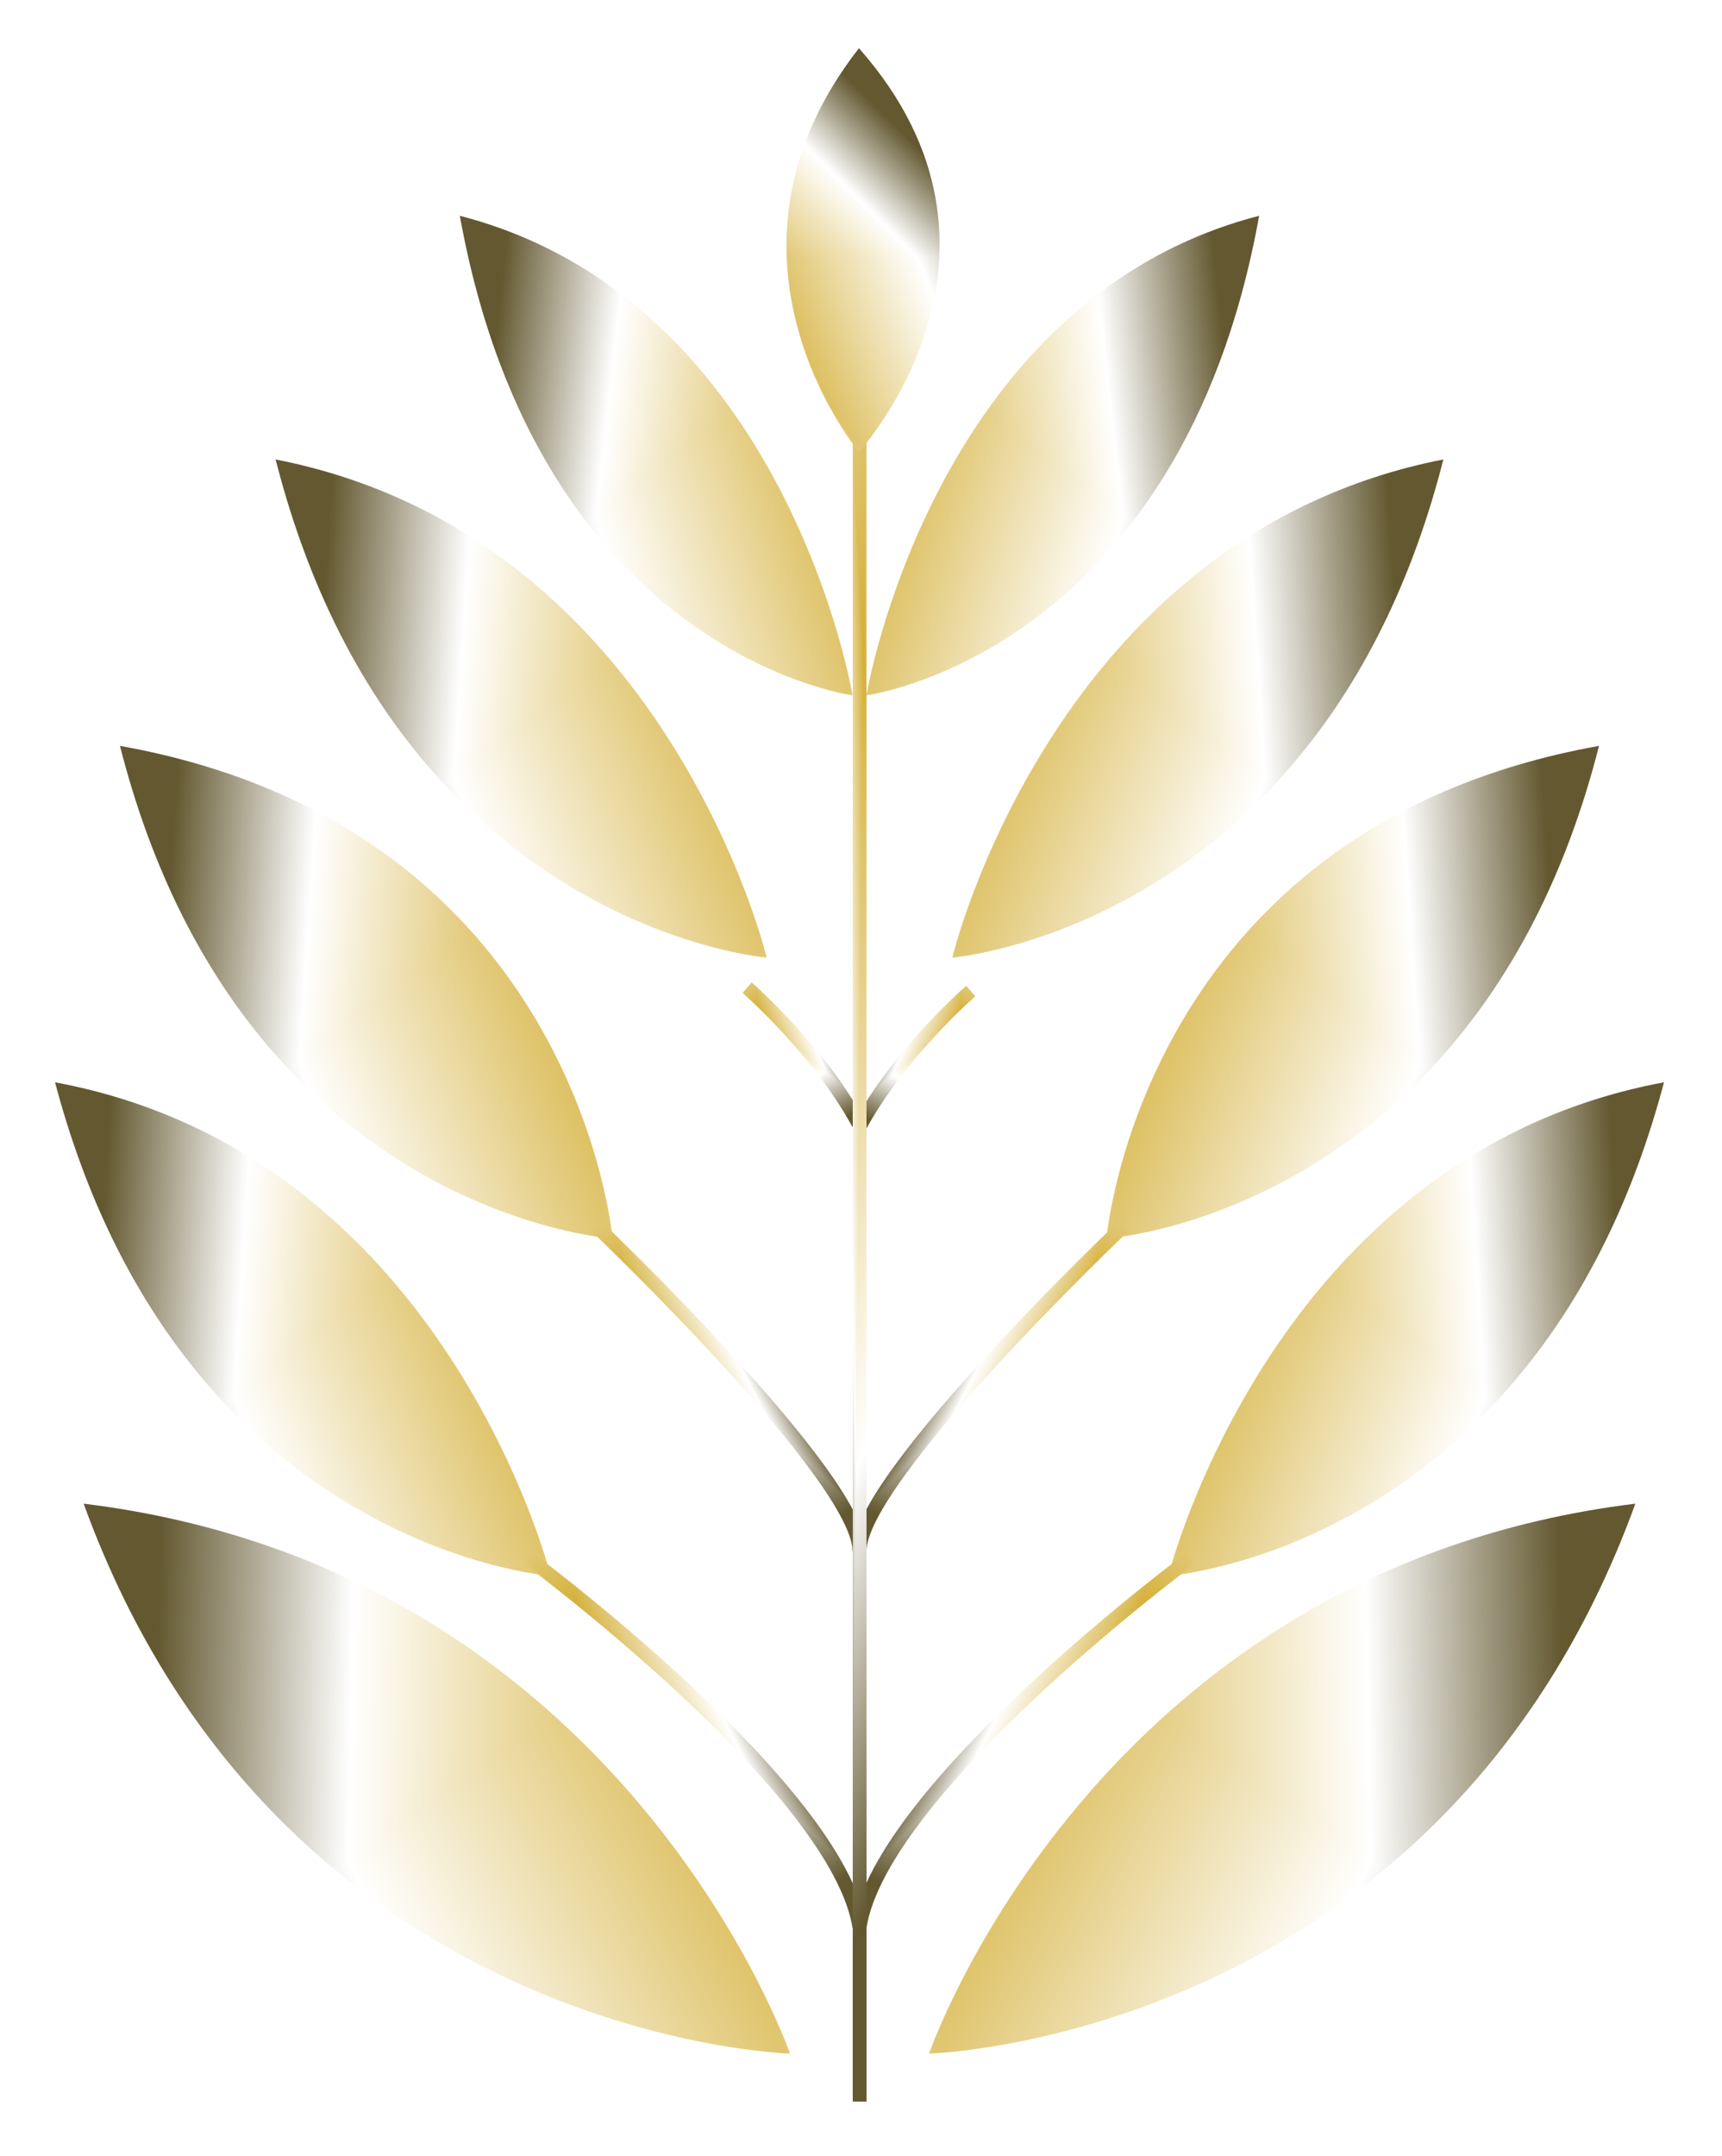 <svg width="143" height="179" viewBox="0 0 143 179" fill="none" xmlns="http://www.w3.org/2000/svg">
<g clip-path="url(#paint0_diamond_572_272_clip_path)" data-figma-skip-parse="true"><g transform="matrix(-0.045 0.032 0.04 0.195 57.436 134.187)"><rect x="0" y="0" width="1148.83" height="212.903" fill="url(#paint0_diamond_572_272)" opacity="1" shape-rendering="crispEdges"/><rect x="0" y="0" width="1148.83" height="212.903" transform="scale(1 -1)" fill="url(#paint0_diamond_572_272)" opacity="1" shape-rendering="crispEdges"/><rect x="0" y="0" width="1148.83" height="212.903" transform="scale(-1 1)" fill="url(#paint0_diamond_572_272)" opacity="1" shape-rendering="crispEdges"/><rect x="0" y="0" width="1148.83" height="212.903" transform="scale(-1)" fill="url(#paint0_diamond_572_272)" opacity="1" shape-rendering="crispEdges"/></g></g><path d="M6.945 124.826C51.732 130.316 65.602 170.479 65.602 170.479C65.602 170.479 23.126 169.324 6.945 124.826Z" data-figma-gradient-fill="{&#34;type&#34;:&#34;GRADIENT_DIAMOND&#34;,&#34;stops&#34;:[{&#34;color&#34;:{&#34;r&#34;:0.83137255907058716,&#34;g&#34;:0.68627452850341797,&#34;b&#34;:0.21568627655506134,&#34;a&#34;:1.0},&#34;position&#34;:0.0},{&#34;color&#34;:{&#34;r&#34;:1.0,&#34;g&#34;:1.0,&#34;b&#34;:1.0,&#34;a&#34;:1.0},&#34;position&#34;:0.63461536169052124},{&#34;color&#34;:{&#34;r&#34;:0.38823530077934265,&#34;g&#34;:0.34381037950515747,&#34;b&#34;:0.18735733628273010,&#34;a&#34;:1.0},&#34;position&#34;:1.0}],&#34;stopsVar&#34;:[{&#34;color&#34;:{&#34;r&#34;:0.83137255907058716,&#34;g&#34;:0.68627452850341797,&#34;b&#34;:0.21568627655506134,&#34;a&#34;:1.0},&#34;position&#34;:0.0},{&#34;color&#34;:{&#34;r&#34;:1.0,&#34;g&#34;:1.0,&#34;b&#34;:1.0,&#34;a&#34;:1.0},&#34;position&#34;:0.63461536169052124},{&#34;color&#34;:{&#34;r&#34;:0.38823530077934265,&#34;g&#34;:0.34381037950515747,&#34;b&#34;:0.18735733628273010,&#34;a&#34;:1.0},&#34;position&#34;:1.0}],&#34;transform&#34;:{&#34;m00&#34;:-89.939888000488281,&#34;m01&#34;:79.144599914550781,&#34;m02&#34;:62.833309173583984,&#34;m10&#34;:64.520187377929688,&#34;m11&#34;:389.2282714843750,&#34;m12&#34;:-92.687355041503906},&#34;opacity&#34;:1.0,&#34;blendMode&#34;:&#34;NORMAL&#34;,&#34;visible&#34;:true}"/>
<g clip-path="url(#paint1_diamond_572_272_clip_path)" data-figma-skip-parse="true"><g transform="matrix(0.045 0.032 -0.04 0.195 85.314 134.187)"><rect x="0" y="0" width="1148.83" height="212.903" fill="url(#paint1_diamond_572_272)" opacity="1" shape-rendering="crispEdges"/><rect x="0" y="0" width="1148.83" height="212.903" transform="scale(1 -1)" fill="url(#paint1_diamond_572_272)" opacity="1" shape-rendering="crispEdges"/><rect x="0" y="0" width="1148.83" height="212.903" transform="scale(-1 1)" fill="url(#paint1_diamond_572_272)" opacity="1" shape-rendering="crispEdges"/><rect x="0" y="0" width="1148.83" height="212.903" transform="scale(-1)" fill="url(#paint1_diamond_572_272)" opacity="1" shape-rendering="crispEdges"/></g></g><path d="M135.805 124.826C91.018 130.316 77.148 170.479 77.148 170.479C77.148 170.479 119.624 169.324 135.805 124.826Z" data-figma-gradient-fill="{&#34;type&#34;:&#34;GRADIENT_DIAMOND&#34;,&#34;stops&#34;:[{&#34;color&#34;:{&#34;r&#34;:0.83137255907058716,&#34;g&#34;:0.68627452850341797,&#34;b&#34;:0.21568627655506134,&#34;a&#34;:1.0},&#34;position&#34;:0.0},{&#34;color&#34;:{&#34;r&#34;:1.0,&#34;g&#34;:1.0,&#34;b&#34;:1.0,&#34;a&#34;:1.0},&#34;position&#34;:0.63461536169052124},{&#34;color&#34;:{&#34;r&#34;:0.38823530077934265,&#34;g&#34;:0.34381037950515747,&#34;b&#34;:0.18735733628273010,&#34;a&#34;:1.0},&#34;position&#34;:1.0}],&#34;stopsVar&#34;:[{&#34;color&#34;:{&#34;r&#34;:0.83137255907058716,&#34;g&#34;:0.68627452850341797,&#34;b&#34;:0.21568627655506134,&#34;a&#34;:1.0},&#34;position&#34;:0.0},{&#34;color&#34;:{&#34;r&#34;:1.0,&#34;g&#34;:1.0,&#34;b&#34;:1.0,&#34;a&#34;:1.0},&#34;position&#34;:0.63461536169052124},{&#34;color&#34;:{&#34;r&#34;:0.38823530077934265,&#34;g&#34;:0.34381037950515747,&#34;b&#34;:0.18735733628273010,&#34;a&#34;:1.0},&#34;position&#34;:1.0}],&#34;transform&#34;:{&#34;m00&#34;:89.939888000488281,&#34;m01&#34;:-79.144599914550781,&#34;m02&#34;:79.916694641113281,&#34;m10&#34;:64.520187377929688,&#34;m11&#34;:389.2282714843750,&#34;m12&#34;:-92.687355041503906},&#34;opacity&#34;:1.0,&#34;blendMode&#34;:&#34;NORMAL&#34;,&#34;visible&#34;:true}"/>
<g filter="url(#filter0_d_572_272)">
<g clip-path="url(#paint2_diamond_572_272_clip_path)" data-figma-skip-parse="true"><g transform="matrix(-0.034 0.026 0.022 0.169 41.031 95.367)"><rect x="0" y="0" width="1157.5" height="215.024" fill="url(#paint2_diamond_572_272)" opacity="1" shape-rendering="crispEdges"/><rect x="0" y="0" width="1157.5" height="215.024" transform="scale(1 -1)" fill="url(#paint2_diamond_572_272)" opacity="1" shape-rendering="crispEdges"/><rect x="0" y="0" width="1157.5" height="215.024" transform="scale(-1 1)" fill="url(#paint2_diamond_572_272)" opacity="1" shape-rendering="crispEdges"/><rect x="0" y="0" width="1157.5" height="215.024" transform="scale(-1)" fill="url(#paint2_diamond_572_272)" opacity="1" shape-rendering="crispEdges"/></g></g><path d="M4.571 85.847C37.008 91.872 45.733 126.819 45.733 126.819C45.733 126.819 14.83 124.589 4.571 85.847Z" data-figma-gradient-fill="{&#34;type&#34;:&#34;GRADIENT_DIAMOND&#34;,&#34;stops&#34;:[{&#34;color&#34;:{&#34;r&#34;:0.83137255907058716,&#34;g&#34;:0.68627452850341797,&#34;b&#34;:0.21568627655506134,&#34;a&#34;:1.0},&#34;position&#34;:0.0},{&#34;color&#34;:{&#34;r&#34;:1.0,&#34;g&#34;:1.0,&#34;b&#34;:1.0,&#34;a&#34;:1.0},&#34;position&#34;:0.63461536169052124},{&#34;color&#34;:{&#34;r&#34;:0.38823530077934265,&#34;g&#34;:0.34381037950515747,&#34;b&#34;:0.18735733628273010,&#34;a&#34;:1.0},&#34;position&#34;:1.0}],&#34;stopsVar&#34;:[{&#34;color&#34;:{&#34;r&#34;:0.83137255907058716,&#34;g&#34;:0.68627452850341797,&#34;b&#34;:0.21568627655506134,&#34;a&#34;:1.0},&#34;position&#34;:0.0},{&#34;color&#34;:{&#34;r&#34;:1.0,&#34;g&#34;:1.0,&#34;b&#34;:1.0,&#34;a&#34;:1.0},&#34;position&#34;:0.63461536169052124},{&#34;color&#34;:{&#34;r&#34;:0.38823530077934265,&#34;g&#34;:0.34381037950515747,&#34;b&#34;:0.18735733628273010,&#34;a&#34;:1.0},&#34;position&#34;:1.0}],&#34;transform&#34;:{&#34;m00&#34;:-67.735366821289062,&#34;m01&#34;:44.289340972900391,&#34;m02&#34;:52.753604888916016,&#34;m10&#34;:52.876132965087891,&#34;m11&#34;:337.06719970703125,&#34;m12&#34;:-99.604644775390625},&#34;opacity&#34;:1.0,&#34;blendMode&#34;:&#34;NORMAL&#34;,&#34;visible&#34;:true}"/>
</g>
<g filter="url(#filter1_d_572_272)">
<g clip-path="url(#paint3_diamond_572_272_clip_path)" data-figma-skip-parse="true"><g transform="matrix(0.034 0.026 -0.022 0.169 101.723 95.367)"><rect x="0" y="0" width="1157.5" height="215.024" fill="url(#paint3_diamond_572_272)" opacity="1" shape-rendering="crispEdges"/><rect x="0" y="0" width="1157.5" height="215.024" transform="scale(1 -1)" fill="url(#paint3_diamond_572_272)" opacity="1" shape-rendering="crispEdges"/><rect x="0" y="0" width="1157.5" height="215.024" transform="scale(-1 1)" fill="url(#paint3_diamond_572_272)" opacity="1" shape-rendering="crispEdges"/><rect x="0" y="0" width="1157.5" height="215.024" transform="scale(-1)" fill="url(#paint3_diamond_572_272)" opacity="1" shape-rendering="crispEdges"/></g></g><path d="M138.183 85.847C105.745 91.872 97.021 126.819 97.021 126.819C97.021 126.819 127.924 124.589 138.183 85.847Z" data-figma-gradient-fill="{&#34;type&#34;:&#34;GRADIENT_DIAMOND&#34;,&#34;stops&#34;:[{&#34;color&#34;:{&#34;r&#34;:0.83137255907058716,&#34;g&#34;:0.68627452850341797,&#34;b&#34;:0.21568627655506134,&#34;a&#34;:1.0},&#34;position&#34;:0.0},{&#34;color&#34;:{&#34;r&#34;:1.0,&#34;g&#34;:1.0,&#34;b&#34;:1.0,&#34;a&#34;:1.0},&#34;position&#34;:0.63461536169052124},{&#34;color&#34;:{&#34;r&#34;:0.38823530077934265,&#34;g&#34;:0.34381037950515747,&#34;b&#34;:0.18735733628273010,&#34;a&#34;:1.0},&#34;position&#34;:1.0}],&#34;stopsVar&#34;:[{&#34;color&#34;:{&#34;r&#34;:0.83137255907058716,&#34;g&#34;:0.68627452850341797,&#34;b&#34;:0.21568627655506134,&#34;a&#34;:1.0},&#34;position&#34;:0.0},{&#34;color&#34;:{&#34;r&#34;:1.0,&#34;g&#34;:1.0,&#34;b&#34;:1.0,&#34;a&#34;:1.0},&#34;position&#34;:0.63461536169052124},{&#34;color&#34;:{&#34;r&#34;:0.38823530077934265,&#34;g&#34;:0.34381037950515747,&#34;b&#34;:0.18735733628273010,&#34;a&#34;:1.0},&#34;position&#34;:1.0}],&#34;transform&#34;:{&#34;m00&#34;:67.735366821289062,&#34;m01&#34;:-44.289340972900391,&#34;m02&#34;:90.000297546386719,&#34;m10&#34;:52.876132965087891,&#34;m11&#34;:337.06719970703125,&#34;m12&#34;:-99.604644775390625},&#34;opacity&#34;:1.0,&#34;blendMode&#34;:&#34;NORMAL&#34;,&#34;visible&#34;:true}"/>
</g>
<g filter="url(#filter2_d_572_272)">
<g clip-path="url(#paint4_diamond_572_272_clip_path)" data-figma-skip-parse="true"><g transform="matrix(0.023 0.022 -0.005 -0.033 47.901 129.455)"><rect x="0" y="0" width="1199.41" height="261.82" fill="url(#paint4_diamond_572_272)" opacity="1" shape-rendering="crispEdges"/><rect x="0" y="0" width="1199.41" height="261.82" transform="scale(1 -1)" fill="url(#paint4_diamond_572_272)" opacity="1" shape-rendering="crispEdges"/><rect x="0" y="0" width="1199.41" height="261.82" transform="scale(-1 1)" fill="url(#paint4_diamond_572_272)" opacity="1" shape-rendering="crispEdges"/><rect x="0" y="0" width="1199.41" height="261.82" transform="scale(-1)" fill="url(#paint4_diamond_572_272)" opacity="1" shape-rendering="crispEdges"/></g></g><path d="M43.588 125.868C43.589 125.869 43.59 125.87 43.591 125.871C43.594 125.873 43.599 125.877 43.605 125.881C43.617 125.89 43.635 125.904 43.659 125.921C43.707 125.957 43.779 126.011 43.872 126.082C44.06 126.223 44.335 126.433 44.687 126.704C45.391 127.245 46.398 128.033 47.614 129.014C50.044 130.976 53.302 133.712 56.611 136.806C59.923 139.902 63.276 143.346 65.904 146.725C68.547 150.122 70.399 153.383 70.81 156.118L71.953 155.946C71.496 152.902 69.484 149.445 66.817 146.016C64.136 142.569 60.735 139.078 57.401 135.961C54.065 132.843 50.785 130.089 48.339 128.114C47.117 127.127 46.102 126.334 45.392 125.788C45.037 125.515 44.759 125.303 44.569 125.159C44.474 125.088 44.4 125.033 44.351 124.996C44.326 124.978 44.308 124.963 44.295 124.954C44.289 124.949 44.284 124.946 44.281 124.943C44.279 124.942 44.278 124.941 44.277 124.941C44.277 124.94 44.276 124.94 44.276 124.94C44.276 124.94 44.275 124.939 43.931 125.404C43.598 125.853 43.587 125.867 43.587 125.868C43.587 125.868 43.587 125.868 43.588 125.868Z" data-figma-gradient-fill="{&#34;type&#34;:&#34;GRADIENT_DIAMOND&#34;,&#34;stops&#34;:[{&#34;color&#34;:{&#34;r&#34;:0.83137255907058716,&#34;g&#34;:0.68627452850341797,&#34;b&#34;:0.21568627655506134,&#34;a&#34;:1.0},&#34;position&#34;:0.0},{&#34;color&#34;:{&#34;r&#34;:1.0,&#34;g&#34;:1.0,&#34;b&#34;:1.0,&#34;a&#34;:1.0},&#34;position&#34;:0.63461536169052124},{&#34;color&#34;:{&#34;r&#34;:0.38823530077934265,&#34;g&#34;:0.34381037950515747,&#34;b&#34;:0.18735733628273010,&#34;a&#34;:1.0},&#34;position&#34;:1.0}],&#34;stopsVar&#34;:[{&#34;color&#34;:{&#34;r&#34;:0.83137255907058716,&#34;g&#34;:0.68627452850341797,&#34;b&#34;:0.21568627655506134,&#34;a&#34;:1.0},&#34;position&#34;:0.0},{&#34;color&#34;:{&#34;r&#34;:1.0,&#34;g&#34;:1.0,&#34;b&#34;:1.0,&#34;a&#34;:1.0},&#34;position&#34;:0.63461536169052124},{&#34;color&#34;:{&#34;r&#34;:0.38823530077934265,&#34;g&#34;:0.34381037950515747,&#34;b&#34;:0.18735733628273010,&#34;a&#34;:1.0},&#34;position&#34;:1.0}],&#34;transform&#34;:{&#34;m00&#34;:46.550884246826172,&#34;m01&#34;:-9.2526893615722656,&#34;m02&#34;:29.252248764038086,&#34;m10&#34;:43.944355010986328,&#34;m11&#34;:-66.416755676269531,&#34;m12&#34;:140.69168090820312},&#34;opacity&#34;:1.0,&#34;blendMode&#34;:&#34;NORMAL&#34;,&#34;visible&#34;:true}"/>
</g>
<g filter="url(#filter3_d_572_272)">
<g clip-path="url(#paint5_diamond_572_272_clip_path)" data-figma-skip-parse="true"><g transform="matrix(-0.023 0.022 0.005 -0.033 94.849 129.455)"><rect x="0" y="0" width="1199.41" height="261.82" fill="url(#paint5_diamond_572_272)" opacity="1" shape-rendering="crispEdges"/><rect x="0" y="0" width="1199.41" height="261.82" transform="scale(1 -1)" fill="url(#paint5_diamond_572_272)" opacity="1" shape-rendering="crispEdges"/><rect x="0" y="0" width="1199.41" height="261.82" transform="scale(-1 1)" fill="url(#paint5_diamond_572_272)" opacity="1" shape-rendering="crispEdges"/><rect x="0" y="0" width="1199.41" height="261.82" transform="scale(-1)" fill="url(#paint5_diamond_572_272)" opacity="1" shape-rendering="crispEdges"/></g></g><path d="M99.162 125.868C99.161 125.869 99.16 125.87 99.159 125.871C99.156 125.873 99.151 125.877 99.145 125.881C99.133 125.89 99.115 125.904 99.091 125.921C99.043 125.957 98.971 126.011 98.878 126.082C98.69 126.223 98.415 126.433 98.063 126.704C97.359 127.245 96.352 128.033 95.136 129.014C92.706 130.976 89.448 133.712 86.138 136.806C82.827 139.902 79.474 143.346 76.846 146.725C74.203 150.122 72.351 153.383 71.94 156.118L70.797 155.946C71.254 152.902 73.266 149.445 75.933 146.016C78.614 142.569 82.015 139.078 85.349 135.961C88.685 132.843 91.966 130.089 94.411 128.114C95.633 127.127 96.648 126.334 97.358 125.788C97.713 125.515 97.991 125.303 98.181 125.159C98.276 125.088 98.35 125.033 98.399 124.996C98.424 124.978 98.442 124.963 98.455 124.954C98.461 124.949 98.466 124.946 98.469 124.943C98.471 124.942 98.472 124.941 98.473 124.941C98.473 124.94 98.474 124.94 98.474 124.94C98.474 124.94 98.475 124.939 98.819 125.404C99.152 125.853 99.163 125.867 99.163 125.868C99.163 125.868 99.162 125.868 99.162 125.868Z" data-figma-gradient-fill="{&#34;type&#34;:&#34;GRADIENT_DIAMOND&#34;,&#34;stops&#34;:[{&#34;color&#34;:{&#34;r&#34;:0.83137255907058716,&#34;g&#34;:0.68627452850341797,&#34;b&#34;:0.21568627655506134,&#34;a&#34;:1.0},&#34;position&#34;:0.0},{&#34;color&#34;:{&#34;r&#34;:1.0,&#34;g&#34;:1.0,&#34;b&#34;:1.0,&#34;a&#34;:1.0},&#34;position&#34;:0.63461536169052124},{&#34;color&#34;:{&#34;r&#34;:0.38823530077934265,&#34;g&#34;:0.34381037950515747,&#34;b&#34;:0.18735733628273010,&#34;a&#34;:1.0},&#34;position&#34;:1.0}],&#34;stopsVar&#34;:[{&#34;color&#34;:{&#34;r&#34;:0.83137255907058716,&#34;g&#34;:0.68627452850341797,&#34;b&#34;:0.21568627655506134,&#34;a&#34;:1.0},&#34;position&#34;:0.0},{&#34;color&#34;:{&#34;r&#34;:1.0,&#34;g&#34;:1.0,&#34;b&#34;:1.0,&#34;a&#34;:1.0},&#34;position&#34;:0.63461536169052124},{&#34;color&#34;:{&#34;r&#34;:0.38823530077934265,&#34;g&#34;:0.34381037950515747,&#34;b&#34;:0.18735733628273010,&#34;a&#34;:1.0},&#34;position&#34;:1.0}],&#34;transform&#34;:{&#34;m00&#34;:-46.550884246826172,&#34;m01&#34;:9.2526893615722656,&#34;m02&#34;:113.49774932861328,&#34;m10&#34;:43.944355010986328,&#34;m11&#34;:-66.416755676269531,&#34;m12&#34;:140.69168090820312},&#34;opacity&#34;:1.0,&#34;blendMode&#34;:&#34;NORMAL&#34;,&#34;visible&#34;:true}"/>
</g>
<g filter="url(#filter4_d_572_272)">
<g clip-path="url(#paint6_diamond_572_272_clip_path)" data-figma-skip-parse="true"><g transform="matrix(-0.034 0.026 0.021 0.167 46.425 67.687)"><rect x="0" y="0" width="1157.49" height="215.079" fill="url(#paint6_diamond_572_272)" opacity="1" shape-rendering="crispEdges"/><rect x="0" y="0" width="1157.49" height="215.079" transform="scale(1 -1)" fill="url(#paint6_diamond_572_272)" opacity="1" shape-rendering="crispEdges"/><rect x="0" y="0" width="1157.49" height="215.079" transform="scale(-1 1)" fill="url(#paint6_diamond_572_272)" opacity="1" shape-rendering="crispEdges"/><rect x="0" y="0" width="1157.49" height="215.079" transform="scale(-1)" fill="url(#paint6_diamond_572_272)" opacity="1" shape-rendering="crispEdges"/></g></g><path d="M9.962 57.918C47.977 64.725 50.867 98.82 50.867 98.82C50.867 98.82 19.86 96.754 9.962 57.918Z" data-figma-gradient-fill="{&#34;type&#34;:&#34;GRADIENT_DIAMOND&#34;,&#34;stops&#34;:[{&#34;color&#34;:{&#34;r&#34;:0.83137255907058716,&#34;g&#34;:0.68627452850341797,&#34;b&#34;:0.21568627655506134,&#34;a&#34;:1.0},&#34;position&#34;:0.0},{&#34;color&#34;:{&#34;r&#34;:1.0,&#34;g&#34;:1.0,&#34;b&#34;:1.0,&#34;a&#34;:1.0},&#34;position&#34;:0.63461536169052124},{&#34;color&#34;:{&#34;r&#34;:0.38823530077934265,&#34;g&#34;:0.34381037950515747,&#34;b&#34;:0.18735733628273010,&#34;a&#34;:1.0},&#34;position&#34;:1.0}],&#34;stopsVar&#34;:[{&#34;color&#34;:{&#34;r&#34;:0.83137255907058716,&#34;g&#34;:0.68627452850341797,&#34;b&#34;:0.21568627655506134,&#34;a&#34;:1.0},&#34;position&#34;:0.0},{&#34;color&#34;:{&#34;r&#34;:1.0,&#34;g&#34;:1.0,&#34;b&#34;:1.0,&#34;a&#34;:1.0},&#34;position&#34;:0.63461536169052124},{&#34;color&#34;:{&#34;r&#34;:0.38823530077934265,&#34;g&#34;:0.34381037950515747,&#34;b&#34;:0.18735733628273010,&#34;a&#34;:1.0},&#34;position&#34;:1.0}],&#34;transform&#34;:{&#34;m00&#34;:-68.351020812988281,&#34;m01&#34;:41.481002807617188,&#34;m02&#34;:59.859954833984375,&#34;m10&#34;:51.592170715332031,&#34;m11&#34;:333.58950805664062,&#34;m12&#34;:-124.90343475341797},&#34;opacity&#34;:1.0,&#34;blendMode&#34;:&#34;NORMAL&#34;,&#34;visible&#34;:true}"/>
</g>
<g filter="url(#filter5_d_572_272)">
<g clip-path="url(#paint7_diamond_572_272_clip_path)" data-figma-skip-parse="true"><g transform="matrix(0.034 0.026 -0.021 0.167 96.325 67.687)"><rect x="0" y="0" width="1157.49" height="215.079" fill="url(#paint7_diamond_572_272)" opacity="1" shape-rendering="crispEdges"/><rect x="0" y="0" width="1157.49" height="215.079" transform="scale(1 -1)" fill="url(#paint7_diamond_572_272)" opacity="1" shape-rendering="crispEdges"/><rect x="0" y="0" width="1157.49" height="215.079" transform="scale(-1 1)" fill="url(#paint7_diamond_572_272)" opacity="1" shape-rendering="crispEdges"/><rect x="0" y="0" width="1157.49" height="215.079" transform="scale(-1)" fill="url(#paint7_diamond_572_272)" opacity="1" shape-rendering="crispEdges"/></g></g><path d="M132.788 57.918C94.773 64.725 91.883 98.82 91.883 98.82C91.883 98.82 122.89 96.754 132.788 57.918Z" data-figma-gradient-fill="{&#34;type&#34;:&#34;GRADIENT_DIAMOND&#34;,&#34;stops&#34;:[{&#34;color&#34;:{&#34;r&#34;:0.83137255907058716,&#34;g&#34;:0.68627452850341797,&#34;b&#34;:0.21568627655506134,&#34;a&#34;:1.0},&#34;position&#34;:0.0},{&#34;color&#34;:{&#34;r&#34;:1.0,&#34;g&#34;:1.0,&#34;b&#34;:1.0,&#34;a&#34;:1.0},&#34;position&#34;:0.63461536169052124},{&#34;color&#34;:{&#34;r&#34;:0.38823530077934265,&#34;g&#34;:0.34381037950515747,&#34;b&#34;:0.18735733628273010,&#34;a&#34;:1.0},&#34;position&#34;:1.0}],&#34;stopsVar&#34;:[{&#34;color&#34;:{&#34;r&#34;:0.83137255907058716,&#34;g&#34;:0.68627452850341797,&#34;b&#34;:0.21568627655506134,&#34;a&#34;:1.0},&#34;position&#34;:0.0},{&#34;color&#34;:{&#34;r&#34;:1.0,&#34;g&#34;:1.0,&#34;b&#34;:1.0,&#34;a&#34;:1.0},&#34;position&#34;:0.63461536169052124},{&#34;color&#34;:{&#34;r&#34;:0.38823530077934265,&#34;g&#34;:0.34381037950515747,&#34;b&#34;:0.18735733628273010,&#34;a&#34;:1.0},&#34;position&#34;:1.0}],&#34;transform&#34;:{&#34;m00&#34;:68.351020812988281,&#34;m01&#34;:-41.481002807617188,&#34;m02&#34;:82.890045166015625,&#34;m10&#34;:51.592170715332031,&#34;m11&#34;:333.58950805664062,&#34;m12&#34;:-124.90343475341797},&#34;opacity&#34;:1.0,&#34;blendMode&#34;:&#34;NORMAL&#34;,&#34;visible&#34;:true}"/>
</g>
<g filter="url(#filter6_d_572_272)">
<g clip-path="url(#paint8_diamond_572_272_clip_path)" data-figma-skip-parse="true"><g transform="matrix(0.019 0.019 -0.005 -0.027 51.913 102.163)"><rect x="0" y="0" width="1220.58" height="280.459" fill="url(#paint8_diamond_572_272)" opacity="1" shape-rendering="crispEdges"/><rect x="0" y="0" width="1220.58" height="280.459" transform="scale(1 -1)" fill="url(#paint8_diamond_572_272)" opacity="1" shape-rendering="crispEdges"/><rect x="0" y="0" width="1220.58" height="280.459" transform="scale(-1 1)" fill="url(#paint8_diamond_572_272)" opacity="1" shape-rendering="crispEdges"/><rect x="0" y="0" width="1220.58" height="280.459" transform="scale(-1)" fill="url(#paint8_diamond_572_272)" opacity="1" shape-rendering="crispEdges"/></g></g><path d="M71.954 124.751C71.954 123.84 71.559 122.742 70.952 121.567C70.336 120.375 69.465 119.032 68.433 117.614C66.367 114.775 63.622 111.582 60.887 108.592C58.15 105.6 55.415 102.802 53.364 100.752C52.339 99.727 51.484 98.888 50.886 98.306C50.587 98.015 50.351 97.788 50.191 97.633C50.11 97.556 50.049 97.497 50.007 97.457C49.986 97.437 49.97 97.422 49.96 97.412C49.954 97.407 49.95 97.403 49.948 97.4C49.946 97.399 49.945 97.398 49.945 97.397L49.944 97.396C49.944 97.396 49.939 97.401 49.545 97.815C49.146 98.233 49.147 98.233 49.147 98.233L49.147 98.234C49.148 98.234 49.149 98.235 49.15 98.237C49.153 98.239 49.157 98.243 49.162 98.248C49.172 98.257 49.187 98.272 49.208 98.292C49.249 98.331 49.31 98.39 49.389 98.466C49.548 98.619 49.782 98.845 50.08 99.135C50.675 99.714 51.526 100.548 52.547 101.569C54.59 103.611 57.313 106.397 60.034 109.372C62.758 112.35 65.47 115.507 67.498 118.294C68.513 119.688 69.347 120.978 69.925 122.097C70.513 123.234 70.799 124.128 70.799 124.751L71.954 124.751Z" data-figma-gradient-fill="{&#34;type&#34;:&#34;GRADIENT_DIAMOND&#34;,&#34;stops&#34;:[{&#34;color&#34;:{&#34;r&#34;:0.83137255907058716,&#34;g&#34;:0.68627452850341797,&#34;b&#34;:0.21568627655506134,&#34;a&#34;:1.0},&#34;position&#34;:0.0},{&#34;color&#34;:{&#34;r&#34;:1.0,&#34;g&#34;:1.0,&#34;b&#34;:1.0,&#34;a&#34;:1.0},&#34;position&#34;:0.63461536169052124},{&#34;color&#34;:{&#34;r&#34;:0.38823530077934265,&#34;g&#34;:0.34381037950515747,&#34;b&#34;:0.18735733628273010,&#34;a&#34;:1.0},&#34;position&#34;:1.0}],&#34;stopsVar&#34;:[{&#34;color&#34;:{&#34;r&#34;:0.83137255907058716,&#34;g&#34;:0.68627452850341797,&#34;b&#34;:0.21568627655506134,&#34;a&#34;:1.0},&#34;position&#34;:0.0},{&#34;color&#34;:{&#34;r&#34;:1.0,&#34;g&#34;:1.0,&#34;b&#34;:1.0,&#34;a&#34;:1.0},&#34;position&#34;:0.63461536169052124},{&#34;color&#34;:{&#34;r&#34;:0.38823530077934265,&#34;g&#34;:0.34381037950515747,&#34;b&#34;:0.18735733628273010,&#34;a&#34;:1.0},&#34;position&#34;:1.0}],&#34;transform&#34;:{&#34;m00&#34;:38.849693298339844,&#34;m01&#34;:-10.486216545104980,&#34;m02&#34;:37.730915069580078,&#34;m10&#34;:37.481285095214844,&#34;m11&#34;:-53.720367431640625,&#34;m12&#34;:110.28253173828125},&#34;opacity&#34;:1.0,&#34;blendMode&#34;:&#34;NORMAL&#34;,&#34;visible&#34;:true}"/>
</g>
<g filter="url(#filter7_d_572_272)">
<g clip-path="url(#paint9_diamond_572_272_clip_path)" data-figma-skip-parse="true"><g transform="matrix(-0.019 0.019 0.005 -0.027 90.844 102.163)"><rect x="0" y="0" width="1220.94" height="280.878" fill="url(#paint9_diamond_572_272)" opacity="1" shape-rendering="crispEdges"/><rect x="0" y="0" width="1220.94" height="280.878" transform="scale(1 -1)" fill="url(#paint9_diamond_572_272)" opacity="1" shape-rendering="crispEdges"/><rect x="0" y="0" width="1220.94" height="280.878" transform="scale(-1 1)" fill="url(#paint9_diamond_572_272)" opacity="1" shape-rendering="crispEdges"/><rect x="0" y="0" width="1220.94" height="280.878" transform="scale(-1)" fill="url(#paint9_diamond_572_272)" opacity="1" shape-rendering="crispEdges"/></g></g><path d="M70.797 124.751C70.797 123.84 71.194 122.742 71.802 121.568C72.419 120.376 73.292 119.035 74.326 117.618C76.395 114.782 79.145 111.593 81.885 108.607C84.626 105.619 87.367 102.824 89.421 100.778C90.448 99.754 91.304 98.917 91.904 98.335C92.204 98.045 92.439 97.818 92.6 97.663C92.681 97.586 92.743 97.527 92.784 97.487C92.805 97.468 92.821 97.453 92.832 97.442C92.837 97.437 92.841 97.433 92.844 97.431C92.845 97.429 92.846 97.428 92.847 97.428L92.848 97.427C92.848 97.427 92.857 97.436 93.246 97.846C93.625 98.244 93.643 98.264 93.644 98.265L93.643 98.266C93.643 98.266 93.641 98.267 93.64 98.268C93.638 98.271 93.634 98.275 93.629 98.279C93.618 98.289 93.603 98.304 93.582 98.324C93.541 98.363 93.48 98.421 93.4 98.498C93.241 98.65 93.007 98.876 92.709 99.165C92.112 99.743 91.26 100.577 90.237 101.596C88.19 103.636 85.463 106.417 82.737 109.388C80.008 112.362 77.291 115.515 75.259 118.299C74.243 119.692 73.407 120.98 72.828 122.099C72.24 123.235 71.953 124.128 71.953 124.751L70.797 124.751Z" data-figma-gradient-fill="{&#34;type&#34;:&#34;GRADIENT_DIAMOND&#34;,&#34;stops&#34;:[{&#34;color&#34;:{&#34;r&#34;:0.83137255907058716,&#34;g&#34;:0.68627452850341797,&#34;b&#34;:0.21568627655506134,&#34;a&#34;:1.0},&#34;position&#34;:0.0},{&#34;color&#34;:{&#34;r&#34;:1.0,&#34;g&#34;:1.0,&#34;b&#34;:1.0,&#34;a&#34;:1.0},&#34;position&#34;:0.63461536169052124},{&#34;color&#34;:{&#34;r&#34;:0.38823530077934265,&#34;g&#34;:0.34381037950515747,&#34;b&#34;:0.18735733628273010,&#34;a&#34;:1.0},&#34;position&#34;:1.0}],&#34;stopsVar&#34;:[{&#34;color&#34;:{&#34;r&#34;:0.83137255907058716,&#34;g&#34;:0.68627452850341797,&#34;b&#34;:0.21568627655506134,&#34;a&#34;:1.0},&#34;position&#34;:0.0},{&#34;color&#34;:{&#34;r&#34;:1.0,&#34;g&#34;:1.0,&#34;b&#34;:1.0,&#34;a&#34;:1.0},&#34;position&#34;:0.63461536169052124},{&#34;color&#34;:{&#34;r&#34;:0.38823530077934265,&#34;g&#34;:0.34381037950515747,&#34;b&#34;:0.18735733628273010,&#34;a&#34;:1.0},&#34;position&#34;:1.0}],&#34;transform&#34;:{&#34;m00&#34;:-38.832481384277344,&#34;m01&#34;:10.612130165100098,&#34;m02&#34;:104.95410156250,&#34;m10&#34;:37.502796173095703,&#34;m11&#34;:-53.615867614746094,&#34;m12&#34;:110.22001647949219},&#34;opacity&#34;:1.0,&#34;blendMode&#34;:&#34;NORMAL&#34;,&#34;visible&#34;:true}"/>
</g>
<g clip-path="url(#paint10_diamond_572_272_clip_path)" data-figma-skip-parse="true"><g transform="matrix(-0.034 0.026 0.021 0.169 59.259 48.001)"><rect x="0" y="0" width="1157.5" height="215.024" fill="url(#paint10_diamond_572_272)" opacity="1" shape-rendering="crispEdges"/><rect x="0" y="0" width="1157.5" height="215.024" transform="scale(1 -1)" fill="url(#paint10_diamond_572_272)" opacity="1" shape-rendering="crispEdges"/><rect x="0" y="0" width="1157.5" height="215.024" transform="scale(-1 1)" fill="url(#paint10_diamond_572_272)" opacity="1" shape-rendering="crispEdges"/><rect x="0" y="0" width="1157.5" height="215.024" transform="scale(-1)" fill="url(#paint10_diamond_572_272)" opacity="1" shape-rendering="crispEdges"/></g></g><path d="M22.889 38.142C55.27 44.468 63.669 79.495 63.669 79.495C63.669 79.495 32.788 76.978 22.889 38.142Z" data-figma-gradient-fill="{&#34;type&#34;:&#34;GRADIENT_DIAMOND&#34;,&#34;stops&#34;:[{&#34;color&#34;:{&#34;r&#34;:0.83137255907058716,&#34;g&#34;:0.68627452850341797,&#34;b&#34;:0.21568627655506134,&#34;a&#34;:1.0},&#34;position&#34;:0.0},{&#34;color&#34;:{&#34;r&#34;:1.0,&#34;g&#34;:1.0,&#34;b&#34;:1.0,&#34;a&#34;:1.0},&#34;position&#34;:0.63461536169052124},{&#34;color&#34;:{&#34;r&#34;:0.38823530077934265,&#34;g&#34;:0.34381037950515747,&#34;b&#34;:0.18735733628273010,&#34;a&#34;:1.0},&#34;position&#34;:1.0}],&#34;stopsVar&#34;:[{&#34;color&#34;:{&#34;r&#34;:0.83137255907058716,&#34;g&#34;:0.68627452850341797,&#34;b&#34;:0.21568627655506134,&#34;a&#34;:1.0},&#34;position&#34;:0.0},{&#34;color&#34;:{&#34;r&#34;:1.0,&#34;g&#34;:1.0,&#34;b&#34;:1.0,&#34;a&#34;:1.0},&#34;position&#34;:0.63461536169052124},{&#34;color&#34;:{&#34;r&#34;:0.38823530077934265,&#34;g&#34;:0.34381037950515747,&#34;b&#34;:0.18735733628273010,&#34;a&#34;:1.0},&#34;position&#34;:1.0}],&#34;transform&#34;:{&#34;m00&#34;:-68.224517822265625,&#34;m01&#34;:41.150588989257812,&#34;m02&#34;:72.795890808105469,&#34;m10&#34;:52.243480682373047,&#34;m11&#34;:337.46478271484375,&#34;m12&#34;:-146.85340881347656},&#34;opacity&#34;:1.0,&#34;blendMode&#34;:&#34;NORMAL&#34;,&#34;visible&#34;:true}"/>
<g clip-path="url(#paint11_diamond_572_272_clip_path)" data-figma-skip-parse="true"><g transform="matrix(0.034 0.026 -0.021 0.169 83.491 48.001)"><rect x="0" y="0" width="1157.5" height="215.024" fill="url(#paint11_diamond_572_272)" opacity="1" shape-rendering="crispEdges"/><rect x="0" y="0" width="1157.5" height="215.024" transform="scale(1 -1)" fill="url(#paint11_diamond_572_272)" opacity="1" shape-rendering="crispEdges"/><rect x="0" y="0" width="1157.5" height="215.024" transform="scale(-1 1)" fill="url(#paint11_diamond_572_272)" opacity="1" shape-rendering="crispEdges"/><rect x="0" y="0" width="1157.5" height="215.024" transform="scale(-1)" fill="url(#paint11_diamond_572_272)" opacity="1" shape-rendering="crispEdges"/></g></g><path d="M119.861 38.142C87.48 44.468 79.082 79.495 79.082 79.495C79.082 79.495 109.962 76.978 119.861 38.142Z" data-figma-gradient-fill="{&#34;type&#34;:&#34;GRADIENT_DIAMOND&#34;,&#34;stops&#34;:[{&#34;color&#34;:{&#34;r&#34;:0.83137255907058716,&#34;g&#34;:0.68627452850341797,&#34;b&#34;:0.21568627655506134,&#34;a&#34;:1.0},&#34;position&#34;:0.0},{&#34;color&#34;:{&#34;r&#34;:1.0,&#34;g&#34;:1.0,&#34;b&#34;:1.0,&#34;a&#34;:1.0},&#34;position&#34;:0.63461536169052124},{&#34;color&#34;:{&#34;r&#34;:0.38823530077934265,&#34;g&#34;:0.34381037950515747,&#34;b&#34;:0.18735733628273010,&#34;a&#34;:1.0},&#34;position&#34;:1.0}],&#34;stopsVar&#34;:[{&#34;color&#34;:{&#34;r&#34;:0.83137255907058716,&#34;g&#34;:0.68627452850341797,&#34;b&#34;:0.21568627655506134,&#34;a&#34;:1.0},&#34;position&#34;:0.0},{&#34;color&#34;:{&#34;r&#34;:1.0,&#34;g&#34;:1.0,&#34;b&#34;:1.0,&#34;a&#34;:1.0},&#34;position&#34;:0.63461536169052124},{&#34;color&#34;:{&#34;r&#34;:0.38823530077934265,&#34;g&#34;:0.34381037950515747,&#34;b&#34;:0.18735733628273010,&#34;a&#34;:1.0},&#34;position&#34;:1.0}],&#34;transform&#34;:{&#34;m00&#34;:68.224517822265625,&#34;m01&#34;:-41.150588989257812,&#34;m02&#34;:69.954109191894531,&#34;m10&#34;:52.243480682373047,&#34;m11&#34;:337.46478271484375,&#34;m12&#34;:-146.85340881347656},&#34;opacity&#34;:1.0,&#34;blendMode&#34;:&#34;NORMAL&#34;,&#34;visible&#34;:true}"/>
<g filter="url(#filter8_d_572_272)">
<g clip-path="url(#paint12_diamond_572_272_clip_path)" data-figma-skip-parse="true"><g transform="matrix(0.009 0.008 -0 -0.013 62.873 79.889)"><rect x="0" y="0" width="1309.1" height="333.267" fill="url(#paint12_diamond_572_272)" opacity="1" shape-rendering="crispEdges"/><rect x="0" y="0" width="1309.1" height="333.267" transform="scale(1 -1)" fill="url(#paint12_diamond_572_272)" opacity="1" shape-rendering="crispEdges"/><rect x="0" y="0" width="1309.1" height="333.267" transform="scale(-1 1)" fill="url(#paint12_diamond_572_272)" opacity="1" shape-rendering="crispEdges"/><rect x="0" y="0" width="1309.1" height="333.267" transform="scale(-1)" fill="url(#paint12_diamond_572_272)" opacity="1" shape-rendering="crispEdges"/></g></g><path d="M71.793 88.984C70.084 85.842 67.737 82.984 65.829 80.921C64.873 79.887 64.023 79.048 63.41 78.466C63.104 78.175 62.858 77.948 62.687 77.794C62.601 77.716 62.535 77.657 62.489 77.617C62.466 77.597 62.449 77.582 62.437 77.571C62.431 77.566 62.426 77.562 62.423 77.559C62.422 77.558 62.42 77.557 62.419 77.556C62.419 77.555 62.419 77.555 62.418 77.555L62.418 77.555C62.417 77.556 62.396 77.579 62.039 77.991L61.661 78.428C61.661 78.428 61.661 78.428 61.662 78.429C61.662 78.429 61.663 78.43 61.664 78.431C61.667 78.433 61.671 78.436 61.676 78.441C61.687 78.45 61.703 78.464 61.724 78.483C61.766 78.521 61.83 78.577 61.912 78.651C62.076 78.8 62.316 79.02 62.614 79.304C63.212 79.872 64.044 80.693 64.98 81.706C66.857 83.735 69.133 86.512 70.778 89.537L71.793 88.984Z" data-figma-gradient-fill="{&#34;type&#34;:&#34;GRADIENT_DIAMOND&#34;,&#34;stops&#34;:[{&#34;color&#34;:{&#34;r&#34;:0.83137255907058716,&#34;g&#34;:0.68627452850341797,&#34;b&#34;:0.21568627655506134,&#34;a&#34;:1.0},&#34;position&#34;:0.0},{&#34;color&#34;:{&#34;r&#34;:1.0,&#34;g&#34;:1.0,&#34;b&#34;:1.0,&#34;a&#34;:1.0},&#34;position&#34;:0.63461536169052124},{&#34;color&#34;:{&#34;r&#34;:0.38823530077934265,&#34;g&#34;:0.34381037950515747,&#34;b&#34;:0.18735733628273010,&#34;a&#34;:1.0},&#34;position&#34;:1.0}],&#34;stopsVar&#34;:[{&#34;color&#34;:{&#34;r&#34;:0.83137255907058716,&#34;g&#34;:0.68627452850341797,&#34;b&#34;:0.21568627655506134,&#34;a&#34;:1.0},&#34;position&#34;:0.0},{&#34;color&#34;:{&#34;r&#34;:1.0,&#34;g&#34;:1.0,&#34;b&#34;:1.0,&#34;a&#34;:1.0},&#34;position&#34;:0.63461536169052124},{&#34;color&#34;:{&#34;r&#34;:0.38823530077934265,&#34;g&#34;:0.34381037950515747,&#34;b&#34;:0.18735733628273010,&#34;a&#34;:1.0},&#34;position&#34;:1.0}],&#34;transform&#34;:{&#34;m00&#34;:17.013835906982422,&#34;m01&#34;:-0.49130406975746155,&#34;m02&#34;:54.612049102783203,&#34;m10&#34;:15.217431068420410,&#34;m11&#34;:-26.061264038085938,&#34;m12&#34;:85.311454772949219},&#34;opacity&#34;:1.0,&#34;blendMode&#34;:&#34;NORMAL&#34;,&#34;visible&#34;:true}"/>
</g>
<g filter="url(#filter9_d_572_272)">
<g clip-path="url(#paint13_diamond_572_272_clip_path)" data-figma-skip-parse="true"><g transform="matrix(-0.009 0.008 0 -0.013 79.783 80.165)"><rect x="0" y="0" width="1309.1" height="333.267" fill="url(#paint13_diamond_572_272)" opacity="1" shape-rendering="crispEdges"/><rect x="0" y="0" width="1309.1" height="333.267" transform="scale(1 -1)" fill="url(#paint13_diamond_572_272)" opacity="1" shape-rendering="crispEdges"/><rect x="0" y="0" width="1309.1" height="333.267" transform="scale(-1 1)" fill="url(#paint13_diamond_572_272)" opacity="1" shape-rendering="crispEdges"/><rect x="0" y="0" width="1309.1" height="333.267" transform="scale(-1)" fill="url(#paint13_diamond_572_272)" opacity="1" shape-rendering="crispEdges"/></g></g><path d="M70.863 89.26C72.572 86.118 74.919 83.26 76.827 81.197C77.783 80.163 78.634 79.323 79.246 78.742C79.552 78.451 79.799 78.224 79.969 78.07C80.055 77.992 80.121 77.933 80.167 77.893C80.19 77.873 80.207 77.858 80.219 77.847C80.225 77.842 80.23 77.838 80.233 77.835C80.235 77.834 80.236 77.832 80.237 77.832L80.238 77.831L80.238 77.831C80.24 77.832 80.26 77.855 80.617 78.267L80.995 78.704L80.995 78.704C80.994 78.705 80.993 78.706 80.992 78.707C80.989 78.709 80.986 78.712 80.98 78.717C80.97 78.726 80.954 78.74 80.933 78.759C80.89 78.796 80.827 78.853 80.745 78.927C80.58 79.076 80.34 79.296 80.042 79.58C79.444 80.147 78.612 80.969 77.676 81.981C75.799 84.011 73.523 86.788 71.878 89.813L70.863 89.26Z" data-figma-gradient-fill="{&#34;type&#34;:&#34;GRADIENT_DIAMOND&#34;,&#34;stops&#34;:[{&#34;color&#34;:{&#34;r&#34;:0.83137255907058716,&#34;g&#34;:0.68627452850341797,&#34;b&#34;:0.21568627655506134,&#34;a&#34;:1.0},&#34;position&#34;:0.0},{&#34;color&#34;:{&#34;r&#34;:1.0,&#34;g&#34;:1.0,&#34;b&#34;:1.0,&#34;a&#34;:1.0},&#34;position&#34;:0.63461536169052124},{&#34;color&#34;:{&#34;r&#34;:0.38823530077934265,&#34;g&#34;:0.34381037950515747,&#34;b&#34;:0.18735733628273010,&#34;a&#34;:1.0},&#34;position&#34;:1.0}],&#34;stopsVar&#34;:[{&#34;color&#34;:{&#34;r&#34;:0.83137255907058716,&#34;g&#34;:0.68627452850341797,&#34;b&#34;:0.21568627655506134,&#34;a&#34;:1.0},&#34;position&#34;:0.0},{&#34;color&#34;:{&#34;r&#34;:1.0,&#34;g&#34;:1.0,&#34;b&#34;:1.0,&#34;a&#34;:1.0},&#34;position&#34;:0.63461536169052124},{&#34;color&#34;:{&#34;r&#34;:0.38823530077934265,&#34;g&#34;:0.34381037950515747,&#34;b&#34;:0.18735733628273010,&#34;a&#34;:1.0},&#34;position&#34;:1.0}],&#34;transform&#34;:{&#34;m00&#34;:-17.013835906982422,&#34;m01&#34;:0.49130406975746155,&#34;m02&#34;:88.044197082519531,&#34;m10&#34;:15.217431068420410,&#34;m11&#34;:-26.061264038085938,&#34;m12&#34;:85.587333679199219},&#34;opacity&#34;:1.0,&#34;blendMode&#34;:&#34;NORMAL&#34;,&#34;visible&#34;:true}"/>
</g>
<g filter="url(#filter10_d_572_272)">
<g clip-path="url(#paint14_diamond_572_272_clip_path)" data-figma-skip-parse="true"><g transform="matrix(-0.001 0.108 -0.005 -0.095 71.708 49.6)"><rect x="0" y="0" width="1304.1" height="401.46" fill="url(#paint14_diamond_572_272)" opacity="1" shape-rendering="crispEdges"/><rect x="0" y="0" width="1304.1" height="401.46" transform="scale(1 -1)" fill="url(#paint14_diamond_572_272)" opacity="1" shape-rendering="crispEdges"/><rect x="0" y="0" width="1304.1" height="401.46" transform="scale(-1 1)" fill="url(#paint14_diamond_572_272)" opacity="1" shape-rendering="crispEdges"/><rect x="0" y="0" width="1304.1" height="401.46" transform="scale(-1)" fill="url(#paint14_diamond_572_272)" opacity="1" shape-rendering="crispEdges"/></g></g><path d="M71.945 170.479L70.79 170.479L70.79 30.05L71.945 30.05L71.945 170.479Z" data-figma-gradient-fill="{&#34;type&#34;:&#34;GRADIENT_DIAMOND&#34;,&#34;stops&#34;:[{&#34;color&#34;:{&#34;r&#34;:0.83137255907058716,&#34;g&#34;:0.68627452850341797,&#34;b&#34;:0.21568627655506134,&#34;a&#34;:1.0},&#34;position&#34;:0.0},{&#34;color&#34;:{&#34;r&#34;:1.0,&#34;g&#34;:1.0,&#34;b&#34;:1.0,&#34;a&#34;:1.0},&#34;position&#34;:0.63461536169052124},{&#34;color&#34;:{&#34;r&#34;:0.38823530077934265,&#34;g&#34;:0.34381037950515747,&#34;b&#34;:0.18735733628273010,&#34;a&#34;:1.0},&#34;position&#34;:1.0}],&#34;stopsVar&#34;:[{&#34;color&#34;:{&#34;r&#34;:0.83137255907058716,&#34;g&#34;:0.68627452850341797,&#34;b&#34;:0.21568627655506134,&#34;a&#34;:1.0},&#34;position&#34;:0.0},{&#34;color&#34;:{&#34;r&#34;:1.0,&#34;g&#34;:1.0,&#34;b&#34;:1.0,&#34;a&#34;:1.0},&#34;position&#34;:0.63461536169052124},{&#34;color&#34;:{&#34;r&#34;:0.38823530077934265,&#34;g&#34;:0.34381037950515747,&#34;b&#34;:0.18735733628273010,&#34;a&#34;:1.0},&#34;position&#34;:1.0}],&#34;transform&#34;:{&#34;m00&#34;:-1.6333889961242676,&#34;m01&#34;:-9.8536138534545898,&#34;m02&#34;:77.451828002929688,&#34;m10&#34;:215.32402038574219,&#34;m11&#34;:-189.47915649414062,&#34;m12&#34;:36.677249908447266},&#34;opacity&#34;:1.0,&#34;blendMode&#34;:&#34;NORMAL&#34;,&#34;visible&#34;:true}"/>
</g>
<g clip-path="url(#paint15_diamond_572_272_clip_path)" data-figma-skip-parse="true"><g transform="matrix(-0.03 0.023 0.01 0.157 68.535 28.333)"><rect x="0" y="0" width="1163.17" height="216.335" fill="url(#paint15_diamond_572_272)" opacity="1" shape-rendering="crispEdges"/><rect x="0" y="0" width="1163.17" height="216.335" transform="scale(1 -1)" fill="url(#paint15_diamond_572_272)" opacity="1" shape-rendering="crispEdges"/><rect x="0" y="0" width="1163.17" height="216.335" transform="scale(-1 1)" fill="url(#paint15_diamond_572_272)" opacity="1" shape-rendering="crispEdges"/><rect x="0" y="0" width="1163.17" height="216.335" transform="scale(-1)" fill="url(#paint15_diamond_572_272)" opacity="1" shape-rendering="crispEdges"/></g></g><path d="M38.186 17.914C65.32 24.915 70.801 57.721 70.801 57.721C70.801 57.721 44.759 54.307 38.186 17.914Z" data-figma-gradient-fill="{&#34;type&#34;:&#34;GRADIENT_DIAMOND&#34;,&#34;stops&#34;:[{&#34;color&#34;:{&#34;r&#34;:0.83137255907058716,&#34;g&#34;:0.68627452850341797,&#34;b&#34;:0.21568627655506134,&#34;a&#34;:1.0},&#34;position&#34;:0.0},{&#34;color&#34;:{&#34;r&#34;:1.0,&#34;g&#34;:1.0,&#34;b&#34;:1.0,&#34;a&#34;:1.0},&#34;position&#34;:0.63461536169052124},{&#34;color&#34;:{&#34;r&#34;:0.38823530077934265,&#34;g&#34;:0.34381037950515747,&#34;b&#34;:0.18735733628273010,&#34;a&#34;:1.0},&#34;position&#34;:1.0}],&#34;stopsVar&#34;:[{&#34;color&#34;:{&#34;r&#34;:0.83137255907058716,&#34;g&#34;:0.68627452850341797,&#34;b&#34;:0.21568627655506134,&#34;a&#34;:1.0},&#34;position&#34;:0.0},{&#34;color&#34;:{&#34;r&#34;:1.0,&#34;g&#34;:1.0,&#34;b&#34;:1.0,&#34;a&#34;:1.0},&#34;position&#34;:0.63461536169052124},{&#34;color&#34;:{&#34;r&#34;:0.38823530077934265,&#34;g&#34;:0.34381037950515747,&#34;b&#34;:0.18735733628273010,&#34;a&#34;:1.0},&#34;position&#34;:1.0}],&#34;transform&#34;:{&#34;m00&#34;:-60.230724334716797,&#34;m01&#34;:19.115631103515625,&#34;m02&#34;:89.092399597167969,&#34;m10&#34;:46.114646911621094,&#34;m11&#34;:314.675292968750,&#34;m12&#34;:-152.06172180175781},&#34;opacity&#34;:1.0,&#34;blendMode&#34;:&#34;NORMAL&#34;,&#34;visible&#34;:true}"/>
<g clip-path="url(#paint16_diamond_572_272_clip_path)" data-figma-skip-parse="true"><g transform="matrix(0.03 0.023 -0.01 0.157 74.215 28.333)"><rect x="0" y="0" width="1163.17" height="216.335" fill="url(#paint16_diamond_572_272)" opacity="1" shape-rendering="crispEdges"/><rect x="0" y="0" width="1163.17" height="216.335" transform="scale(1 -1)" fill="url(#paint16_diamond_572_272)" opacity="1" shape-rendering="crispEdges"/><rect x="0" y="0" width="1163.17" height="216.335" transform="scale(-1 1)" fill="url(#paint16_diamond_572_272)" opacity="1" shape-rendering="crispEdges"/><rect x="0" y="0" width="1163.17" height="216.335" transform="scale(-1)" fill="url(#paint16_diamond_572_272)" opacity="1" shape-rendering="crispEdges"/></g></g><path d="M104.564 17.914C77.43 24.915 71.949 57.721 71.949 57.721C71.949 57.721 97.991 54.307 104.564 17.914Z" data-figma-gradient-fill="{&#34;type&#34;:&#34;GRADIENT_DIAMOND&#34;,&#34;stops&#34;:[{&#34;color&#34;:{&#34;r&#34;:0.83137255907058716,&#34;g&#34;:0.68627452850341797,&#34;b&#34;:0.21568627655506134,&#34;a&#34;:1.0},&#34;position&#34;:0.0},{&#34;color&#34;:{&#34;r&#34;:1.0,&#34;g&#34;:1.0,&#34;b&#34;:1.0,&#34;a&#34;:1.0},&#34;position&#34;:0.63461536169052124},{&#34;color&#34;:{&#34;r&#34;:0.38823530077934265,&#34;g&#34;:0.34381037950515747,&#34;b&#34;:0.18735733628273010,&#34;a&#34;:1.0},&#34;position&#34;:1.0}],&#34;stopsVar&#34;:[{&#34;color&#34;:{&#34;r&#34;:0.83137255907058716,&#34;g&#34;:0.68627452850341797,&#34;b&#34;:0.21568627655506134,&#34;a&#34;:1.0},&#34;position&#34;:0.0},{&#34;color&#34;:{&#34;r&#34;:1.0,&#34;g&#34;:1.0,&#34;b&#34;:1.0,&#34;a&#34;:1.0},&#34;position&#34;:0.63461536169052124},{&#34;color&#34;:{&#34;r&#34;:0.38823530077934265,&#34;g&#34;:0.34381037950515747,&#34;b&#34;:0.18735733628273010,&#34;a&#34;:1.0},&#34;position&#34;:1.0}],&#34;transform&#34;:{&#34;m00&#34;:60.230724334716797,&#34;m01&#34;:-19.115631103515625,&#34;m02&#34;:53.657600402832031,&#34;m10&#34;:46.114646911621094,&#34;m11&#34;:314.675292968750,&#34;m12&#34;:-152.06172180175781},&#34;opacity&#34;:1.0,&#34;blendMode&#34;:&#34;NORMAL&#34;,&#34;visible&#34;:true}"/>
<g filter="url(#filter11_d_572_272)">
<g clip-path="url(#paint17_diamond_572_272_clip_path)" data-figma-skip-parse="true"><g transform="matrix(0.025 -7.35676e-05 0.06 0.085 60.347 17.447)"><rect x="0" y="0" width="1185.35" height="222.723" fill="url(#paint17_diamond_572_272)" opacity="1" shape-rendering="crispEdges"/><rect x="0" y="0" width="1185.35" height="222.723" transform="scale(1 -1)" fill="url(#paint17_diamond_572_272)" opacity="1" shape-rendering="crispEdges"/><rect x="0" y="0" width="1185.35" height="222.723" transform="scale(-1 1)" fill="url(#paint17_diamond_572_272)" opacity="1" shape-rendering="crispEdges"/><rect x="0" y="0" width="1185.35" height="222.723" transform="scale(-1)" fill="url(#paint17_diamond_572_272)" opacity="1" shape-rendering="crispEdges"/></g></g><path d="M71.329 -0C57.789 17.336 71.329 33.517 71.329 33.517C71.329 33.517 86.395 17.048 71.329 -0Z" data-figma-gradient-fill="{&#34;type&#34;:&#34;GRADIENT_DIAMOND&#34;,&#34;stops&#34;:[{&#34;color&#34;:{&#34;r&#34;:0.83137255907058716,&#34;g&#34;:0.68627452850341797,&#34;b&#34;:0.21568627655506134,&#34;a&#34;:1.0},&#34;position&#34;:0.0},{&#34;color&#34;:{&#34;r&#34;:1.0,&#34;g&#34;:1.0,&#34;b&#34;:1.0,&#34;a&#34;:1.0},&#34;position&#34;:0.63461536169052124},{&#34;color&#34;:{&#34;r&#34;:0.38823530077934265,&#34;g&#34;:0.34381037950515747,&#34;b&#34;:0.18735733628273010,&#34;a&#34;:1.0},&#34;position&#34;:1.0}],&#34;stopsVar&#34;:[{&#34;color&#34;:{&#34;r&#34;:0.83137255907058716,&#34;g&#34;:0.68627452850341797,&#34;b&#34;:0.21568627655506134,&#34;a&#34;:1.0},&#34;position&#34;:0.0},{&#34;color&#34;:{&#34;r&#34;:1.0,&#34;g&#34;:1.0,&#34;b&#34;:1.0,&#34;a&#34;:1.0},&#34;position&#34;:0.63461536169052124},{&#34;color&#34;:{&#34;r&#34;:0.38823530077934265,&#34;g&#34;:0.34381037950515747,&#34;b&#34;:0.18735733628273010,&#34;a&#34;:1.0},&#34;position&#34;:1.0}],&#34;transform&#34;:{&#34;m00&#34;:49.346019744873047,&#34;m01&#34;:120.18196868896484,&#34;m02&#34;:-24.416633605957031,&#34;m10&#34;:-0.14713518321514130,&#34;m11&#34;:170.03543090820312,&#34;m12&#34;:-67.497459411621094},&#34;opacity&#34;:1.0,&#34;blendMode&#34;:&#34;NORMAL&#34;,&#34;visible&#34;:true}"/>
</g>
<defs>
<clipPath id="paint0_diamond_572_272_clip_path"><path d="M6.945 124.826C51.732 130.316 65.602 170.479 65.602 170.479C65.602 170.479 23.126 169.324 6.945 124.826Z"/></clipPath><clipPath id="paint1_diamond_572_272_clip_path"><path d="M135.805 124.826C91.018 130.316 77.148 170.479 77.148 170.479C77.148 170.479 119.624 169.324 135.805 124.826Z"/></clipPath><filter id="filter0_d_572_272" x="0.57" y="85.847" width="49.164" height="48.972" filterUnits="userSpaceOnUse" color-interpolation-filters="sRGB">
<feFlood flood-opacity="0" result="BackgroundImageFix"/>
<feColorMatrix in="SourceAlpha" type="matrix" values="0 0 0 0 0 0 0 0 0 0 0 0 0 0 0 0 0 0 127 0" result="hardAlpha"/>
<feOffset dy="4"/>
<feGaussianBlur stdDeviation="2"/>
<feComposite in2="hardAlpha" operator="out"/>
<feColorMatrix type="matrix" values="0 0 0 0 0 0 0 0 0 0 0 0 0 0 0 0 0 0 0.25 0"/>
<feBlend mode="normal" in2="BackgroundImageFix" result="effect1_dropShadow_572_272"/>
<feBlend mode="normal" in="SourceGraphic" in2="effect1_dropShadow_572_272" result="shape"/>
</filter>
<clipPath id="paint2_diamond_572_272_clip_path"><path d="M4.571 85.847C37.008 91.872 45.733 126.819 45.733 126.819C45.733 126.819 14.83 124.589 4.571 85.847Z"/></clipPath><filter id="filter1_d_572_272" x="93.019" y="85.847" width="49.164" height="48.972" filterUnits="userSpaceOnUse" color-interpolation-filters="sRGB">
<feFlood flood-opacity="0" result="BackgroundImageFix"/>
<feColorMatrix in="SourceAlpha" type="matrix" values="0 0 0 0 0 0 0 0 0 0 0 0 0 0 0 0 0 0 127 0" result="hardAlpha"/>
<feOffset dy="4"/>
<feGaussianBlur stdDeviation="2"/>
<feComposite in2="hardAlpha" operator="out"/>
<feColorMatrix type="matrix" values="0 0 0 0 0 0 0 0 0 0 0 0 0 0 0 0 0 0 0.25 0"/>
<feBlend mode="normal" in2="BackgroundImageFix" result="effect1_dropShadow_572_272"/>
<feBlend mode="normal" in="SourceGraphic" in2="effect1_dropShadow_572_272" result="shape"/>
</filter>
<clipPath id="paint3_diamond_572_272_clip_path"><path d="M138.183 85.847C105.745 91.872 97.021 126.819 97.021 126.819C97.021 126.819 127.924 124.589 138.183 85.847Z"/></clipPath><filter id="filter2_d_572_272" x="39.586" y="124.94" width="36.367" height="39.178" filterUnits="userSpaceOnUse" color-interpolation-filters="sRGB">
<feFlood flood-opacity="0" result="BackgroundImageFix"/>
<feColorMatrix in="SourceAlpha" type="matrix" values="0 0 0 0 0 0 0 0 0 0 0 0 0 0 0 0 0 0 127 0" result="hardAlpha"/>
<feOffset dy="4"/>
<feGaussianBlur stdDeviation="2"/>
<feComposite in2="hardAlpha" operator="out"/>
<feColorMatrix type="matrix" values="0 0 0 0 0 0 0 0 0 0 0 0 0 0 0 0 0 0 0.25 0"/>
<feBlend mode="normal" in2="BackgroundImageFix" result="effect1_dropShadow_572_272"/>
<feBlend mode="normal" in="SourceGraphic" in2="effect1_dropShadow_572_272" result="shape"/>
</filter>
<clipPath id="paint4_diamond_572_272_clip_path"><path d="M43.588 125.868C43.589 125.869 43.59 125.87 43.591 125.871C43.594 125.873 43.599 125.877 43.605 125.881C43.617 125.89 43.635 125.904 43.659 125.921C43.707 125.957 43.779 126.011 43.872 126.082C44.06 126.223 44.335 126.433 44.687 126.704C45.391 127.245 46.398 128.033 47.614 129.014C50.044 130.976 53.302 133.712 56.611 136.806C59.923 139.902 63.276 143.346 65.904 146.725C68.547 150.122 70.399 153.383 70.81 156.118L71.953 155.946C71.496 152.902 69.484 149.445 66.817 146.016C64.136 142.569 60.735 139.078 57.401 135.961C54.065 132.843 50.785 130.089 48.339 128.114C47.117 127.127 46.102 126.334 45.392 125.788C45.037 125.515 44.759 125.303 44.569 125.159C44.474 125.088 44.4 125.033 44.351 124.996C44.326 124.978 44.308 124.963 44.295 124.954C44.289 124.949 44.284 124.946 44.281 124.943C44.279 124.942 44.278 124.941 44.277 124.941C44.277 124.94 44.276 124.94 44.276 124.94C44.276 124.94 44.275 124.939 43.931 125.404C43.598 125.853 43.587 125.867 43.587 125.868C43.587 125.868 43.587 125.868 43.588 125.868Z"/></clipPath><filter id="filter3_d_572_272" x="66.797" y="124.94" width="36.367" height="39.178" filterUnits="userSpaceOnUse" color-interpolation-filters="sRGB">
<feFlood flood-opacity="0" result="BackgroundImageFix"/>
<feColorMatrix in="SourceAlpha" type="matrix" values="0 0 0 0 0 0 0 0 0 0 0 0 0 0 0 0 0 0 127 0" result="hardAlpha"/>
<feOffset dy="4"/>
<feGaussianBlur stdDeviation="2"/>
<feComposite in2="hardAlpha" operator="out"/>
<feColorMatrix type="matrix" values="0 0 0 0 0 0 0 0 0 0 0 0 0 0 0 0 0 0 0.25 0"/>
<feBlend mode="normal" in2="BackgroundImageFix" result="effect1_dropShadow_572_272"/>
<feBlend mode="normal" in="SourceGraphic" in2="effect1_dropShadow_572_272" result="shape"/>
</filter>
<clipPath id="paint5_diamond_572_272_clip_path"><path d="M99.162 125.868C99.161 125.869 99.16 125.87 99.159 125.871C99.156 125.873 99.151 125.877 99.145 125.881C99.133 125.89 99.115 125.904 99.091 125.921C99.043 125.957 98.971 126.011 98.878 126.082C98.69 126.223 98.415 126.433 98.063 126.704C97.359 127.245 96.352 128.033 95.136 129.014C92.706 130.976 89.448 133.712 86.138 136.806C82.827 139.902 79.474 143.346 76.846 146.725C74.203 150.122 72.351 153.383 71.94 156.118L70.797 155.946C71.254 152.902 73.266 149.445 75.933 146.016C78.614 142.569 82.015 139.078 85.349 135.961C88.685 132.843 91.966 130.089 94.411 128.114C95.633 127.127 96.648 126.334 97.358 125.788C97.713 125.515 97.991 125.303 98.181 125.159C98.276 125.088 98.35 125.033 98.399 124.996C98.424 124.978 98.442 124.963 98.455 124.954C98.461 124.949 98.466 124.946 98.469 124.943C98.471 124.942 98.472 124.941 98.473 124.941C98.473 124.94 98.474 124.94 98.474 124.94C98.474 124.94 98.475 124.939 98.819 125.404C99.152 125.853 99.163 125.867 99.163 125.868C99.163 125.868 99.162 125.868 99.162 125.868Z"/></clipPath><filter id="filter4_d_572_272" x="5.961" y="57.917" width="48.906" height="48.903" filterUnits="userSpaceOnUse" color-interpolation-filters="sRGB">
<feFlood flood-opacity="0" result="BackgroundImageFix"/>
<feColorMatrix in="SourceAlpha" type="matrix" values="0 0 0 0 0 0 0 0 0 0 0 0 0 0 0 0 0 0 127 0" result="hardAlpha"/>
<feOffset dy="4"/>
<feGaussianBlur stdDeviation="2"/>
<feComposite in2="hardAlpha" operator="out"/>
<feColorMatrix type="matrix" values="0 0 0 0 0 0 0 0 0 0 0 0 0 0 0 0 0 0 0.25 0"/>
<feBlend mode="normal" in2="BackgroundImageFix" result="effect1_dropShadow_572_272"/>
<feBlend mode="normal" in="SourceGraphic" in2="effect1_dropShadow_572_272" result="shape"/>
</filter>
<clipPath id="paint6_diamond_572_272_clip_path"><path d="M9.962 57.918C47.977 64.725 50.867 98.82 50.867 98.82C50.867 98.82 19.86 96.754 9.962 57.918Z"/></clipPath><filter id="filter5_d_572_272" x="87.883" y="57.917" width="48.906" height="48.903" filterUnits="userSpaceOnUse" color-interpolation-filters="sRGB">
<feFlood flood-opacity="0" result="BackgroundImageFix"/>
<feColorMatrix in="SourceAlpha" type="matrix" values="0 0 0 0 0 0 0 0 0 0 0 0 0 0 0 0 0 0 127 0" result="hardAlpha"/>
<feOffset dy="4"/>
<feGaussianBlur stdDeviation="2"/>
<feComposite in2="hardAlpha" operator="out"/>
<feColorMatrix type="matrix" values="0 0 0 0 0 0 0 0 0 0 0 0 0 0 0 0 0 0 0.25 0"/>
<feBlend mode="normal" in2="BackgroundImageFix" result="effect1_dropShadow_572_272"/>
<feBlend mode="normal" in="SourceGraphic" in2="effect1_dropShadow_572_272" result="shape"/>
</filter>
<clipPath id="paint7_diamond_572_272_clip_path"><path d="M132.788 57.918C94.773 64.725 91.883 98.82 91.883 98.82C91.883 98.82 122.89 96.754 132.788 57.918Z"/></clipPath><filter id="filter6_d_572_272" x="45.145" y="97.397" width="30.809" height="35.355" filterUnits="userSpaceOnUse" color-interpolation-filters="sRGB">
<feFlood flood-opacity="0" result="BackgroundImageFix"/>
<feColorMatrix in="SourceAlpha" type="matrix" values="0 0 0 0 0 0 0 0 0 0 0 0 0 0 0 0 0 0 127 0" result="hardAlpha"/>
<feOffset dy="4"/>
<feGaussianBlur stdDeviation="2"/>
<feComposite in2="hardAlpha" operator="out"/>
<feColorMatrix type="matrix" values="0 0 0 0 0 0 0 0 0 0 0 0 0 0 0 0 0 0 0.25 0"/>
<feBlend mode="normal" in2="BackgroundImageFix" result="effect1_dropShadow_572_272"/>
<feBlend mode="normal" in="SourceGraphic" in2="effect1_dropShadow_572_272" result="shape"/>
</filter>
<clipPath id="paint8_diamond_572_272_clip_path"><path d="M71.954 124.751C71.954 123.84 71.559 122.742 70.952 121.567C70.336 120.375 69.465 119.032 68.433 117.614C66.367 114.775 63.622 111.582 60.887 108.592C58.15 105.6 55.415 102.802 53.364 100.752C52.339 99.727 51.484 98.888 50.886 98.306C50.587 98.015 50.351 97.788 50.191 97.633C50.11 97.556 50.049 97.497 50.007 97.457C49.986 97.437 49.97 97.422 49.96 97.412C49.954 97.407 49.95 97.403 49.948 97.4C49.946 97.399 49.945 97.398 49.945 97.397L49.944 97.396C49.944 97.396 49.939 97.401 49.545 97.815C49.146 98.233 49.147 98.233 49.147 98.233L49.147 98.234C49.148 98.234 49.149 98.235 49.15 98.237C49.153 98.239 49.157 98.243 49.162 98.248C49.172 98.257 49.187 98.272 49.208 98.292C49.249 98.331 49.31 98.39 49.389 98.466C49.548 98.619 49.782 98.845 50.08 99.135C50.675 99.714 51.526 100.548 52.547 101.569C54.59 103.611 57.313 106.397 60.034 109.372C62.758 112.35 65.47 115.507 67.498 118.294C68.513 119.688 69.347 120.978 69.925 122.097C70.513 123.234 70.799 124.128 70.799 124.751L71.954 124.751Z"/></clipPath><filter id="filter7_d_572_272" x="66.797" y="97.427" width="30.848" height="35.324" filterUnits="userSpaceOnUse" color-interpolation-filters="sRGB">
<feFlood flood-opacity="0" result="BackgroundImageFix"/>
<feColorMatrix in="SourceAlpha" type="matrix" values="0 0 0 0 0 0 0 0 0 0 0 0 0 0 0 0 0 0 127 0" result="hardAlpha"/>
<feOffset dy="4"/>
<feGaussianBlur stdDeviation="2"/>
<feComposite in2="hardAlpha" operator="out"/>
<feColorMatrix type="matrix" values="0 0 0 0 0 0 0 0 0 0 0 0 0 0 0 0 0 0 0.25 0"/>
<feBlend mode="normal" in2="BackgroundImageFix" result="effect1_dropShadow_572_272"/>
<feBlend mode="normal" in="SourceGraphic" in2="effect1_dropShadow_572_272" result="shape"/>
</filter>
<clipPath id="paint9_diamond_572_272_clip_path"><path d="M70.797 124.751C70.797 123.84 71.194 122.742 71.802 121.568C72.419 120.376 73.292 119.035 74.326 117.618C76.395 114.782 79.145 111.593 81.885 108.607C84.626 105.619 87.367 102.824 89.421 100.778C90.448 99.754 91.304 98.917 91.904 98.335C92.204 98.045 92.439 97.818 92.6 97.663C92.681 97.586 92.743 97.527 92.784 97.487C92.805 97.468 92.821 97.453 92.832 97.442C92.837 97.437 92.841 97.433 92.844 97.431C92.845 97.429 92.846 97.428 92.847 97.428L92.848 97.427C92.848 97.427 92.857 97.436 93.246 97.846C93.625 98.244 93.643 98.264 93.644 98.265L93.643 98.266C93.643 98.266 93.641 98.267 93.64 98.268C93.638 98.271 93.634 98.275 93.629 98.279C93.618 98.289 93.603 98.304 93.582 98.324C93.541 98.363 93.48 98.421 93.4 98.498C93.241 98.65 93.007 98.876 92.709 99.165C92.112 99.743 91.26 100.577 90.237 101.596C88.19 103.636 85.463 106.417 82.737 109.388C80.008 112.362 77.291 115.515 75.259 118.299C74.243 119.692 73.407 120.98 72.828 122.099C72.24 123.235 71.953 124.128 71.953 124.751L70.797 124.751Z"/></clipPath><clipPath id="paint10_diamond_572_272_clip_path"><path d="M22.889 38.142C55.27 44.468 63.669 79.495 63.669 79.495C63.669 79.495 32.788 76.978 22.889 38.142Z"/></clipPath><clipPath id="paint11_diamond_572_272_clip_path"><path d="M119.861 38.142C87.48 44.468 79.082 79.495 79.082 79.495C79.082 79.495 109.962 76.978 119.861 38.142Z"/></clipPath><filter id="filter8_d_572_272" x="57.66" y="77.555" width="18.133" height="19.982" filterUnits="userSpaceOnUse" color-interpolation-filters="sRGB">
<feFlood flood-opacity="0" result="BackgroundImageFix"/>
<feColorMatrix in="SourceAlpha" type="matrix" values="0 0 0 0 0 0 0 0 0 0 0 0 0 0 0 0 0 0 127 0" result="hardAlpha"/>
<feOffset dy="4"/>
<feGaussianBlur stdDeviation="2"/>
<feComposite in2="hardAlpha" operator="out"/>
<feColorMatrix type="matrix" values="0 0 0 0 0 0 0 0 0 0 0 0 0 0 0 0 0 0 0.25 0"/>
<feBlend mode="normal" in2="BackgroundImageFix" result="effect1_dropShadow_572_272"/>
<feBlend mode="normal" in="SourceGraphic" in2="effect1_dropShadow_572_272" result="shape"/>
</filter>
<clipPath id="paint12_diamond_572_272_clip_path"><path d="M71.793 88.984C70.084 85.842 67.737 82.984 65.829 80.921C64.873 79.887 64.023 79.048 63.41 78.466C63.104 78.175 62.858 77.948 62.687 77.794C62.601 77.716 62.535 77.657 62.489 77.617C62.466 77.597 62.449 77.582 62.437 77.571C62.431 77.566 62.426 77.562 62.423 77.559C62.422 77.558 62.42 77.557 62.419 77.556C62.419 77.555 62.419 77.555 62.418 77.555L62.418 77.555C62.417 77.556 62.396 77.579 62.039 77.991L61.661 78.428C61.661 78.428 61.661 78.428 61.662 78.429C61.662 78.429 61.663 78.43 61.664 78.431C61.667 78.433 61.671 78.436 61.676 78.441C61.687 78.45 61.703 78.464 61.724 78.483C61.766 78.521 61.83 78.577 61.912 78.651C62.076 78.8 62.316 79.02 62.614 79.304C63.212 79.872 64.044 80.693 64.98 81.706C66.857 83.735 69.133 86.512 70.778 89.537L71.793 88.984Z"/></clipPath><filter id="filter9_d_572_272" x="66.863" y="77.831" width="18.133" height="19.982" filterUnits="userSpaceOnUse" color-interpolation-filters="sRGB">
<feFlood flood-opacity="0" result="BackgroundImageFix"/>
<feColorMatrix in="SourceAlpha" type="matrix" values="0 0 0 0 0 0 0 0 0 0 0 0 0 0 0 0 0 0 127 0" result="hardAlpha"/>
<feOffset dy="4"/>
<feGaussianBlur stdDeviation="2"/>
<feComposite in2="hardAlpha" operator="out"/>
<feColorMatrix type="matrix" values="0 0 0 0 0 0 0 0 0 0 0 0 0 0 0 0 0 0 0.25 0"/>
<feBlend mode="normal" in2="BackgroundImageFix" result="effect1_dropShadow_572_272"/>
<feBlend mode="normal" in="SourceGraphic" in2="effect1_dropShadow_572_272" result="shape"/>
</filter>
<clipPath id="paint13_diamond_572_272_clip_path"><path d="M70.863 89.26C72.572 86.118 74.919 83.26 76.827 81.197C77.783 80.163 78.634 79.323 79.246 78.742C79.552 78.451 79.799 78.224 79.969 78.07C80.055 77.992 80.121 77.933 80.167 77.893C80.19 77.873 80.207 77.858 80.219 77.847C80.225 77.842 80.23 77.838 80.233 77.835C80.235 77.834 80.236 77.832 80.237 77.832L80.238 77.831L80.238 77.831C80.24 77.832 80.26 77.855 80.617 78.267L80.995 78.704L80.995 78.704C80.994 78.705 80.993 78.706 80.992 78.707C80.989 78.709 80.986 78.712 80.98 78.717C80.97 78.726 80.954 78.74 80.933 78.759C80.89 78.796 80.827 78.853 80.745 78.927C80.58 79.076 80.34 79.296 80.042 79.58C79.444 80.147 78.612 80.969 77.676 81.981C75.799 84.011 73.523 86.788 71.878 89.813L70.863 89.26Z"/></clipPath><filter id="filter10_d_572_272" x="66.789" y="30.05" width="9.156" height="148.429" filterUnits="userSpaceOnUse" color-interpolation-filters="sRGB">
<feFlood flood-opacity="0" result="BackgroundImageFix"/>
<feColorMatrix in="SourceAlpha" type="matrix" values="0 0 0 0 0 0 0 0 0 0 0 0 0 0 0 0 0 0 127 0" result="hardAlpha"/>
<feOffset dy="4"/>
<feGaussianBlur stdDeviation="2"/>
<feComposite in2="hardAlpha" operator="out"/>
<feColorMatrix type="matrix" values="0 0 0 0 0 0 0 0 0 0 0 0 0 0 0 0 0 0 0.25 0"/>
<feBlend mode="normal" in2="BackgroundImageFix" result="effect1_dropShadow_572_272"/>
<feBlend mode="normal" in="SourceGraphic" in2="effect1_dropShadow_572_272" result="shape"/>
</filter>
<clipPath id="paint14_diamond_572_272_clip_path"><path d="M71.945 170.479L70.79 170.479L70.79 30.05L71.945 30.05L71.945 170.479Z"/></clipPath><clipPath id="paint15_diamond_572_272_clip_path"><path d="M38.186 17.914C65.32 24.915 70.801 57.721 70.801 57.721C70.801 57.721 44.759 54.307 38.186 17.914Z"/></clipPath><clipPath id="paint16_diamond_572_272_clip_path"><path d="M104.564 17.914C77.43 24.915 71.949 57.721 71.949 57.721C71.949 57.721 97.991 54.307 104.564 17.914Z"/></clipPath><filter id="filter11_d_572_272" x="61.312" y="-0" width="20.711" height="41.518" filterUnits="userSpaceOnUse" color-interpolation-filters="sRGB">
<feFlood flood-opacity="0" result="BackgroundImageFix"/>
<feColorMatrix in="SourceAlpha" type="matrix" values="0 0 0 0 0 0 0 0 0 0 0 0 0 0 0 0 0 0 127 0" result="hardAlpha"/>
<feOffset dy="4"/>
<feGaussianBlur stdDeviation="2"/>
<feComposite in2="hardAlpha" operator="out"/>
<feColorMatrix type="matrix" values="0 0 0 0 0 0 0 0 0 0 0 0 0 0 0 0 0 0 0.25 0"/>
<feBlend mode="normal" in2="BackgroundImageFix" result="effect1_dropShadow_572_272"/>
<feBlend mode="normal" in="SourceGraphic" in2="effect1_dropShadow_572_272" result="shape"/>
</filter>
<clipPath id="paint17_diamond_572_272_clip_path"><path d="M71.329 -0C57.789 17.336 71.329 33.517 71.329 33.517C71.329 33.517 86.395 17.048 71.329 -0Z"/></clipPath><linearGradient id="paint0_diamond_572_272" x1="0" y1="0" x2="500" y2="500" gradientUnits="userSpaceOnUse">
<stop stop-color="#D4AF37"/>
<stop offset="0.635" stop-color="white"/>
<stop offset="1" stop-color="#635830"/>
</linearGradient>
<linearGradient id="paint1_diamond_572_272" x1="0" y1="0" x2="500" y2="500" gradientUnits="userSpaceOnUse">
<stop stop-color="#D4AF37"/>
<stop offset="0.635" stop-color="white"/>
<stop offset="1" stop-color="#635830"/>
</linearGradient>
<linearGradient id="paint2_diamond_572_272" x1="0" y1="0" x2="500" y2="500" gradientUnits="userSpaceOnUse">
<stop stop-color="#D4AF37"/>
<stop offset="0.635" stop-color="white"/>
<stop offset="1" stop-color="#635830"/>
</linearGradient>
<linearGradient id="paint3_diamond_572_272" x1="0" y1="0" x2="500" y2="500" gradientUnits="userSpaceOnUse">
<stop stop-color="#D4AF37"/>
<stop offset="0.635" stop-color="white"/>
<stop offset="1" stop-color="#635830"/>
</linearGradient>
<linearGradient id="paint4_diamond_572_272" x1="0" y1="0" x2="500" y2="500" gradientUnits="userSpaceOnUse">
<stop stop-color="#D4AF37"/>
<stop offset="0.635" stop-color="white"/>
<stop offset="1" stop-color="#635830"/>
</linearGradient>
<linearGradient id="paint5_diamond_572_272" x1="0" y1="0" x2="500" y2="500" gradientUnits="userSpaceOnUse">
<stop stop-color="#D4AF37"/>
<stop offset="0.635" stop-color="white"/>
<stop offset="1" stop-color="#635830"/>
</linearGradient>
<linearGradient id="paint6_diamond_572_272" x1="0" y1="0" x2="500" y2="500" gradientUnits="userSpaceOnUse">
<stop stop-color="#D4AF37"/>
<stop offset="0.635" stop-color="white"/>
<stop offset="1" stop-color="#635830"/>
</linearGradient>
<linearGradient id="paint7_diamond_572_272" x1="0" y1="0" x2="500" y2="500" gradientUnits="userSpaceOnUse">
<stop stop-color="#D4AF37"/>
<stop offset="0.635" stop-color="white"/>
<stop offset="1" stop-color="#635830"/>
</linearGradient>
<linearGradient id="paint8_diamond_572_272" x1="0" y1="0" x2="500" y2="500" gradientUnits="userSpaceOnUse">
<stop stop-color="#D4AF37"/>
<stop offset="0.635" stop-color="white"/>
<stop offset="1" stop-color="#635830"/>
</linearGradient>
<linearGradient id="paint9_diamond_572_272" x1="0" y1="0" x2="500" y2="500" gradientUnits="userSpaceOnUse">
<stop stop-color="#D4AF37"/>
<stop offset="0.635" stop-color="white"/>
<stop offset="1" stop-color="#635830"/>
</linearGradient>
<linearGradient id="paint10_diamond_572_272" x1="0" y1="0" x2="500" y2="500" gradientUnits="userSpaceOnUse">
<stop stop-color="#D4AF37"/>
<stop offset="0.635" stop-color="white"/>
<stop offset="1" stop-color="#635830"/>
</linearGradient>
<linearGradient id="paint11_diamond_572_272" x1="0" y1="0" x2="500" y2="500" gradientUnits="userSpaceOnUse">
<stop stop-color="#D4AF37"/>
<stop offset="0.635" stop-color="white"/>
<stop offset="1" stop-color="#635830"/>
</linearGradient>
<linearGradient id="paint12_diamond_572_272" x1="0" y1="0" x2="500" y2="500" gradientUnits="userSpaceOnUse">
<stop stop-color="#D4AF37"/>
<stop offset="0.635" stop-color="white"/>
<stop offset="1" stop-color="#635830"/>
</linearGradient>
<linearGradient id="paint13_diamond_572_272" x1="0" y1="0" x2="500" y2="500" gradientUnits="userSpaceOnUse">
<stop stop-color="#D4AF37"/>
<stop offset="0.635" stop-color="white"/>
<stop offset="1" stop-color="#635830"/>
</linearGradient>
<linearGradient id="paint14_diamond_572_272" x1="0" y1="0" x2="500" y2="500" gradientUnits="userSpaceOnUse">
<stop stop-color="#D4AF37"/>
<stop offset="0.635" stop-color="white"/>
<stop offset="1" stop-color="#635830"/>
</linearGradient>
<linearGradient id="paint15_diamond_572_272" x1="0" y1="0" x2="500" y2="500" gradientUnits="userSpaceOnUse">
<stop stop-color="#D4AF37"/>
<stop offset="0.635" stop-color="white"/>
<stop offset="1" stop-color="#635830"/>
</linearGradient>
<linearGradient id="paint16_diamond_572_272" x1="0" y1="0" x2="500" y2="500" gradientUnits="userSpaceOnUse">
<stop stop-color="#D4AF37"/>
<stop offset="0.635" stop-color="white"/>
<stop offset="1" stop-color="#635830"/>
</linearGradient>
<linearGradient id="paint17_diamond_572_272" x1="0" y1="0" x2="500" y2="500" gradientUnits="userSpaceOnUse">
<stop stop-color="#D4AF37"/>
<stop offset="0.635" stop-color="white"/>
<stop offset="1" stop-color="#635830"/>
</linearGradient>
</defs>
</svg>
